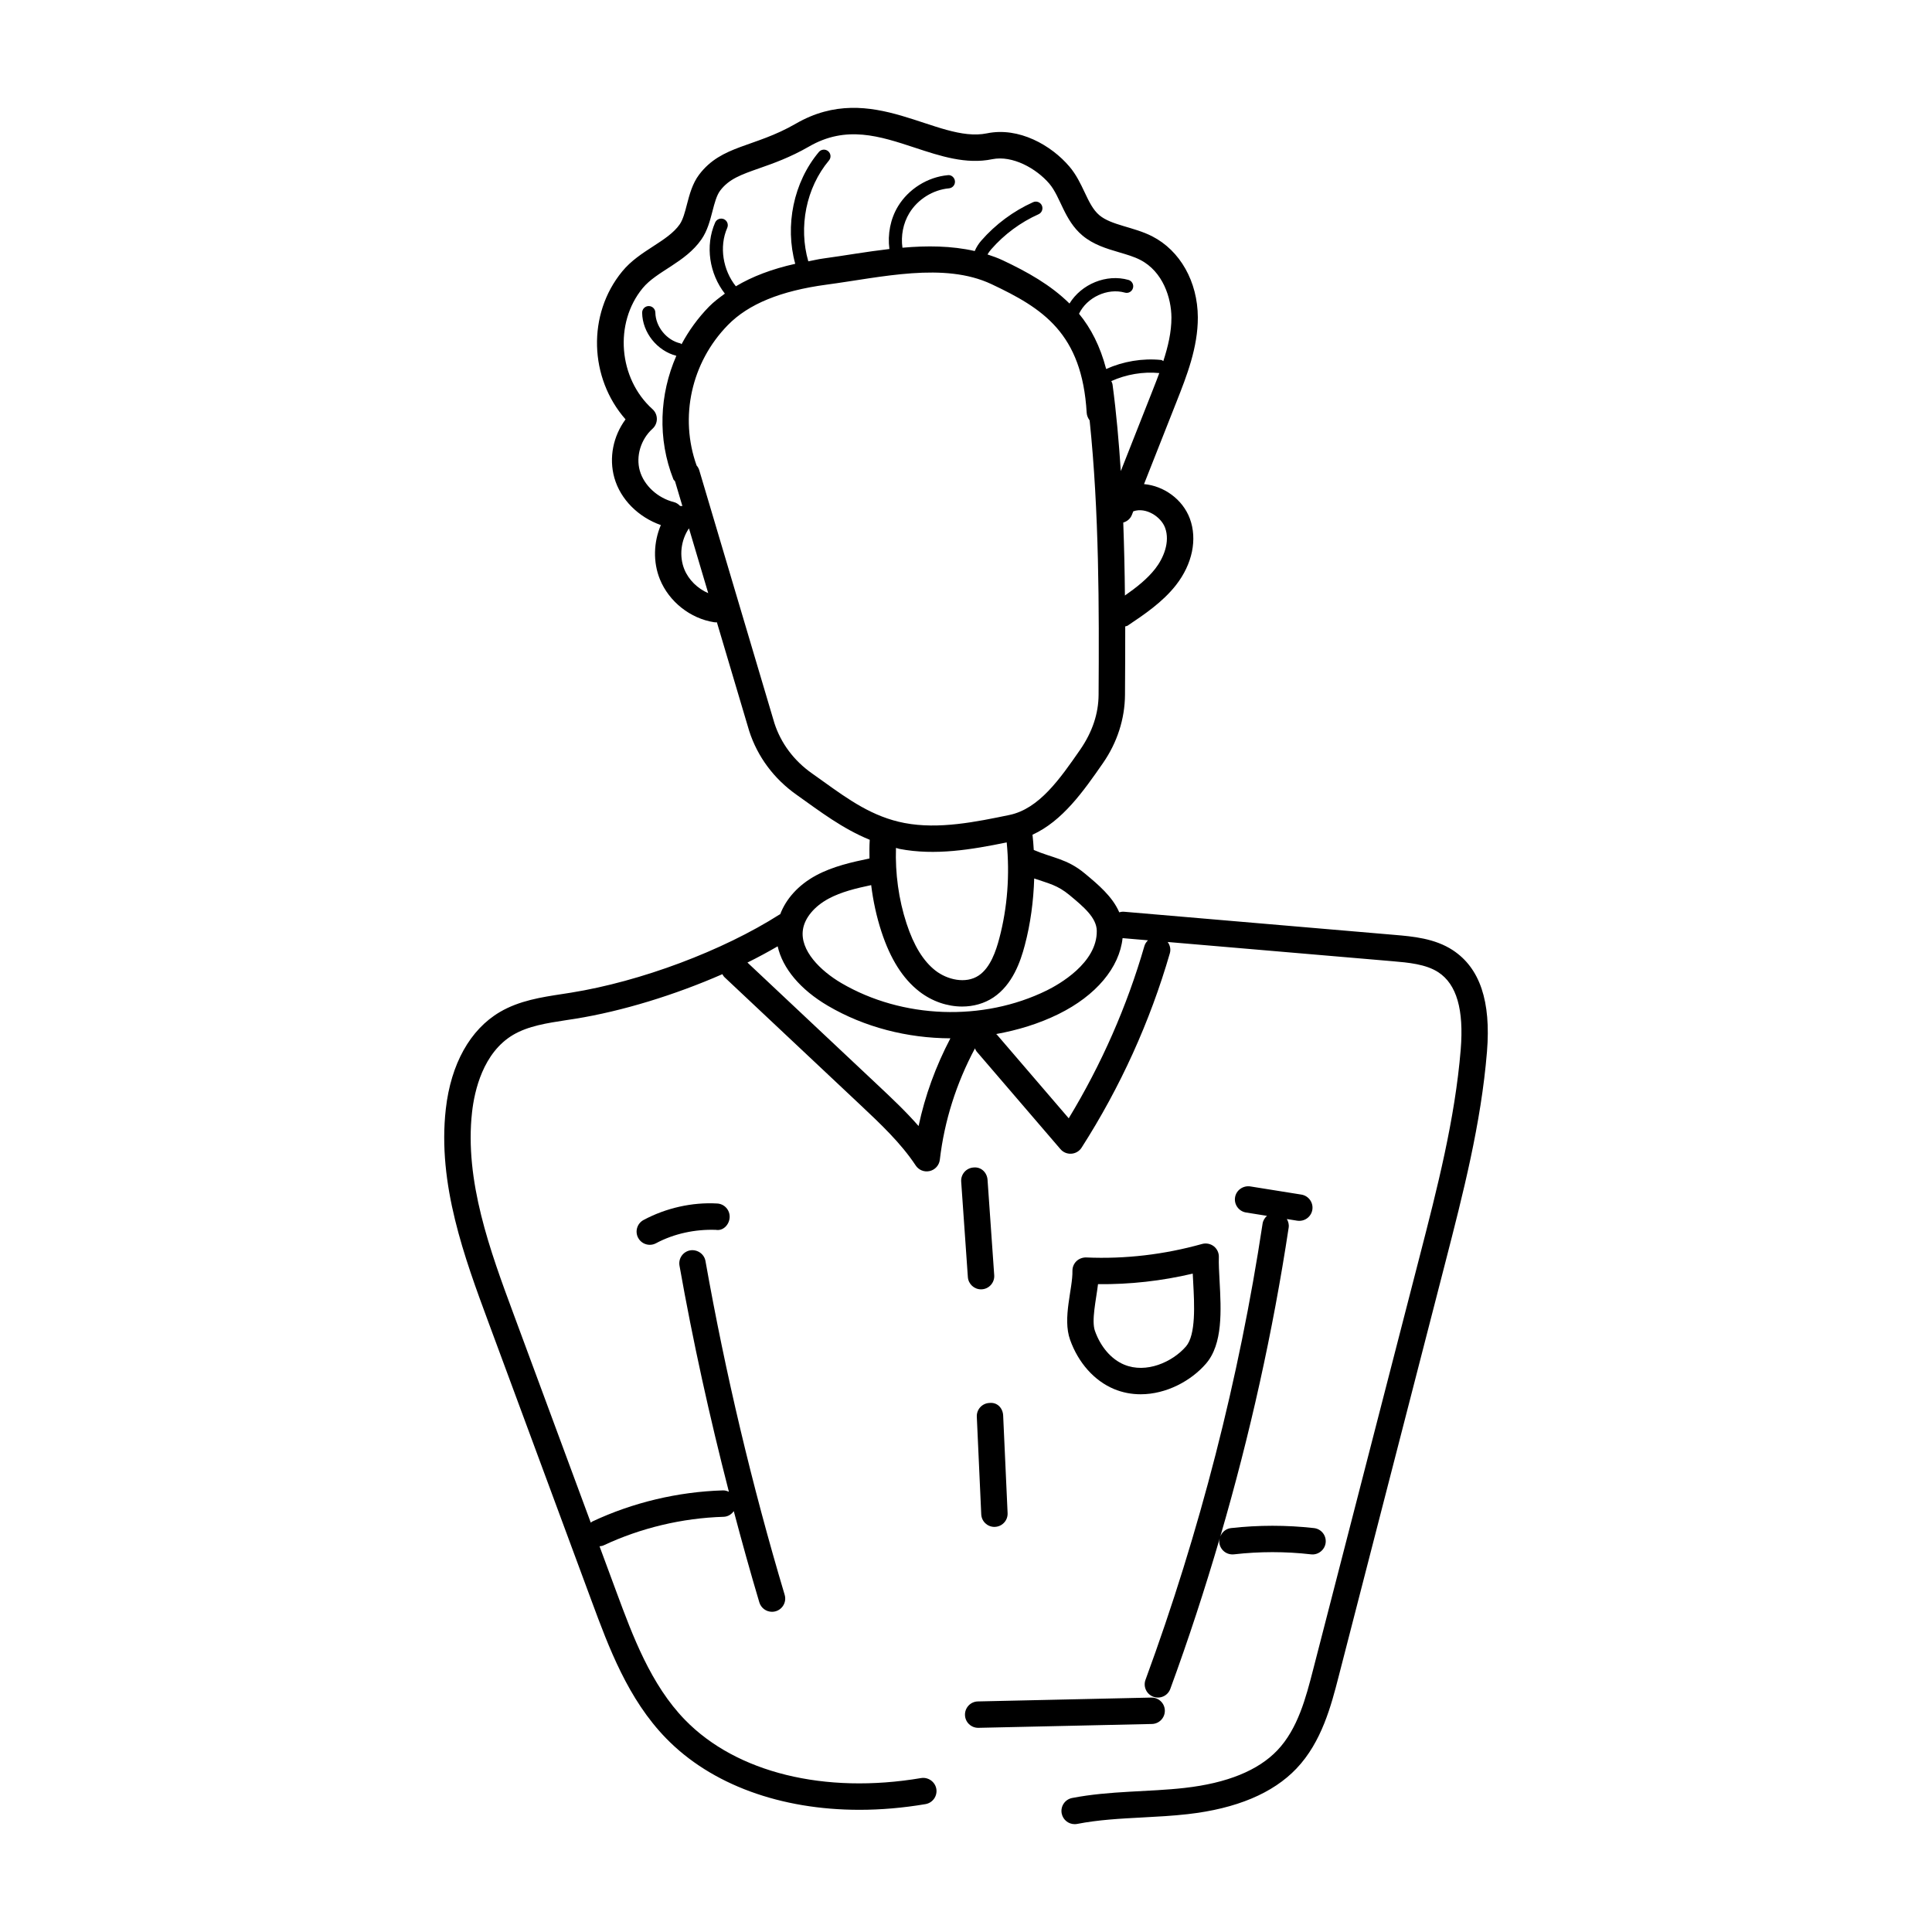 <?xml version="1.0" encoding="UTF-8"?>
<!-- Uploaded to: ICON Repo, www.iconrepo.com, Generator: ICON Repo Mixer Tools -->
<svg fill="#000000" width="800px" height="800px" version="1.1" viewBox="144 144 512 512" xmlns="http://www.w3.org/2000/svg">
 <g>
  <path d="m529.01 395.81c-4.789-3.144-10.66-3.648-15.375-4.051l-71.746-6.137c-0.441-0.035-0.871 0.027-1.277 0.148-1.797-4.184-5.621-7.379-9.145-10.305-4.711-3.926-8.613-4.09-13.508-6.215-0.086-1.352-0.18-2.699-0.336-4.043 7.957-3.629 13.496-11.516 18.676-18.98 3.777-5.445 5.793-11.707 5.836-18.086 0.039-5.875 0.066-11.969 0.062-18.137 0.199-0.086 0.422-0.059 0.609-0.184 4.367-2.926 9.312-6.238 12.867-10.797 4.32-5.543 5.68-12.121 3.641-17.609-1.918-5.141-6.934-8.664-12.137-9.121l8.652-21.918c2.644-6.695 5.637-14.281 5.609-22.285-0.047-9.457-4.688-17.684-12.117-21.477-4.887-2.496-10.801-2.906-13.973-5.574-1.723-1.457-2.746-3.621-3.93-6.121-1.078-2.277-2.195-4.633-4.004-6.766-4.789-5.644-13.395-10.57-21.867-8.816-13.305 2.723-30.285-14.34-50.648-2.562-11.031 6.379-19.641 5.606-25.633 13.516-1.785 2.363-2.551 5.309-3.227 7.898-0.531 2.059-1.039 3.996-1.898 5.246-1.594 2.305-4.242 4.023-7.047 5.844-2.883 1.871-5.871 3.805-8.207 6.656-9.336 11.363-8.734 28.258 0.887 39.203-3.285 4.441-4.449 10.195-2.965 15.484 1.633 5.773 6.402 10.441 12.32 12.527-1.93 4.535-2.106 9.82-0.238 14.395 2.414 5.91 8.035 10.367 14.344 11.352 0.184 0.027 0.363 0.039 0.547 0.039 0.066 0 0.129-0.031 0.195-0.035l8.574 28.844c2.207 6.812 6.555 12.656 12.555 16.887 6.301 4.481 12.148 8.965 19.391 11.926 0 0.016-0.012 0.031-0.012 0.047-0.102 1.625-0.09 3.266-0.066 4.902-4.57 0.949-9.664 2.062-14.188 4.5-4.652 2.523-7.922 6.184-9.473 10.285-0.055 0.031-0.121 0.031-0.176 0.066-15.09 9.613-36.785 17.746-55.281 20.711l-2.227 0.348c-5.629 0.859-11.453 1.75-16.625 4.789-7.879 4.648-12.957 13.762-14.309 25.688-2.25 19.926 4.969 39.406 11.328 56.602l27.355 73.902c4.496 12.145 9.594 25.914 19.715 36.293 11.957 12.281 30.375 18.93 51.211 18.93 5.684 0 11.555-0.5 17.52-1.512 1.898-0.328 3.184-2.133 2.863-4.039-0.328-1.898-2.172-3.176-4.039-2.863-25.543 4.32-48.926-1.422-62.539-15.395-9.09-9.328-13.914-22.352-18.168-33.844l-4.508-12.184c0.359-0.043 0.719-0.078 1.066-0.238 9.848-4.625 20.848-7.25 31.824-7.578 1.133-0.035 2.074-0.641 2.688-1.5 2.144 8.105 4.387 16.176 6.773 24.18 0.457 1.516 1.844 2.496 3.356 2.496 2.356 0 4.023-2.273 3.356-4.504-8.656-28.98-15.715-58.738-20.984-88.445-0.336-1.914-2.195-3.137-4.051-2.836-1.906 0.336-3.172 2.152-2.836 4.051 3.551 20.043 7.984 40.094 13.094 59.938-0.461-0.223-0.961-0.375-1.508-0.375h-0.109c-11.91 0.363-23.875 3.211-34.582 8.246-0.16 0.074-0.262 0.207-0.406 0.301l-20.523-55.453c-6.09-16.453-12.996-35.109-10.934-53.383 0.637-5.609 2.898-15.723 10.898-20.445 4.012-2.352 8.93-3.102 14.137-3.902l2.277-0.348c12.531-2.016 26.453-6.316 39.023-11.82 0.164 0.285 0.324 0.574 0.574 0.812l35.965 33.812c5.297 4.981 10.77 10.129 14.691 16.07 0.773 1.176 2.215 1.824 3.723 1.477 1.434-0.34 2.496-1.539 2.672-2.992 1.207-10.332 4.367-20.242 9.309-29.516 0.137 0.316 0.273 0.637 0.512 0.91l22.148 25.797c1.527 1.777 4.34 1.57 5.598-0.395 10.277-16.051 18.141-33.387 23.391-51.523 0.309-1.074 0.035-2.141-0.574-2.984l59.594 5.098c4.133 0.355 8.82 0.758 12.137 2.93 4.852 3.184 6.785 9.883 5.926 20.473-1.516 18.477-6.254 36.871-10.836 54.652l-28.27 109.66c-1.895 7.352-4.039 15.688-9.492 21.41-5.078 5.336-13.332 8.691-24.539 9.957-9.586 1.094-19.809 0.727-29.84 2.672-1.895 0.367-3.137 2.207-2.766 4.106 0.328 1.668 1.789 2.828 3.43 2.828 0.227 0 0.449-0.02 0.676-0.062 5.617-1.094 11.301-1.395 17.324-1.715 3.996-0.211 8-0.422 11.973-0.875 12.883-1.461 22.578-5.527 28.816-12.09 6.703-7.039 9.199-16.715 11.199-24.484l28.258-109.66c4.652-18.074 9.473-36.758 11.027-55.828 1.09-13.379-1.875-22.172-9.055-26.895zm-84.652-116.31c3.32-1.168 7.32 1.441 8.398 4.352 1.395 3.758-0.43 8.078-2.602 10.863-2.121 2.723-5.008 4.988-8.039 7.102-0.055-6.398-0.203-12.828-0.441-19.336 1-0.293 1.871-0.977 2.281-2.019l0.379-0.961c0.008 0 0.016 0.004 0.023 0zm-3.336-10.656c-0.504-7.707-1.172-15.379-2.18-22.895-0.047-0.344-0.191-0.648-0.332-0.953 3.941-1.777 8.402-2.551 12.715-2.129-0.949 2.586-1.227 3.223-10.203 25.977zm-127.47-0.113c-1.078-3.848 0.273-8.309 3.367-11.105 1.516-1.359 1.566-3.789-0.008-5.199-9.02-8.117-10.215-22.789-2.609-32.047 3.746-4.57 11.289-6.738 15.602-12.961 1.566-2.277 2.25-4.914 2.91-7.461 0.559-2.152 1.094-4.188 2.035-5.438 2.359-3.117 5.57-4.238 10.426-5.945 3.613-1.266 8.109-2.844 13.121-5.738 9.848-5.699 18.703-2.781 28.086 0.312 6.676 2.199 13.551 4.488 20.488 3.039 5.336-1.074 11.656 2.434 15.117 6.492 3 3.539 3.91 9.629 8.754 13.715 2.926 2.461 6.418 3.492 9.785 4.484 2.008 0.594 3.91 1.148 5.519 1.977 6.082 3.109 8.27 10.168 8.297 15.273 0.016 3.883-0.91 7.75-2.152 11.574-0.191-0.102-0.332-0.281-0.562-0.305-4.984-0.5-10.059 0.371-14.582 2.391-1.578-6.023-4.035-10.812-7.191-14.637 2.074-4.344 7.527-6.902 12.137-5.609 0.949 0.285 1.895-0.281 2.16-1.203 0.266-0.93-0.273-1.898-1.203-2.16-5.867-1.66-12.465 1.117-15.621 6.258-5.031-4.961-11.191-8.391-17.691-11.457-1.316-0.621-2.672-1.102-4.035-1.547 0.273-0.477 0.613-0.941 0.977-1.363 3.445-3.949 7.781-7.16 12.547-9.293 0.883-0.395 1.27-1.434 0.883-2.316-0.395-0.883-1.43-1.277-2.316-0.883-5.215 2.344-9.969 5.863-13.754 10.203-0.648 0.75-1.277 1.68-1.723 2.746-6.172-1.41-12.688-1.453-19.156-0.879-0.449-3.152 0.18-6.465 1.832-9.18 2.223-3.656 6.246-6.172 10.504-6.559 0.957-0.09 1.668-0.941 1.578-1.906-0.09-0.965-0.992-1.734-1.906-1.578-5.328 0.492-10.379 3.648-13.168 8.227-2.039 3.359-2.812 7.438-2.297 11.336-6.223 0.723-11.641 1.715-17.574 2.523-1.402 0.188-2.594 0.504-3.918 0.742-2.625-9.078-0.602-19.477 5.477-26.73 0.621-0.738 0.527-1.84-0.219-2.461-0.723-0.613-1.844-0.527-2.461 0.219-6.738 8.035-9.051 19.527-6.258 29.629-6.164 1.375-11.395 3.356-15.738 5.957-3.41-4.266-4.484-10.469-2.281-15.488 0.383-0.887-0.02-1.922-0.902-2.309-0.902-0.367-1.914 0.02-2.309 0.902-2.707 6.199-1.512 13.59 2.578 18.84-1.48 1.09-2.957 2.18-4.195 3.449-2.938 3.008-5.371 6.371-7.285 9.961-0.121-0.062-0.184-0.195-0.32-0.23-3.648-0.832-6.559-4.422-6.621-8.16-0.012-0.957-0.793-1.723-1.75-1.723h-0.027c-0.969 0.012-1.734 0.812-1.723 1.777 0.086 5.262 3.973 10.086 9.062 11.402-4.492 10.27-5.004 22.012-0.793 32.699 0.094 0.234 0.312 0.352 0.445 0.551l1.953 6.574c-0.199-0.047-0.402-0.016-0.605-0.027-0.445-0.469-0.977-0.859-1.648-1.027-4.309-1.07-7.93-4.418-9.035-8.328zm11.82 26.18c-1.441-3.535-0.934-7.742 1.211-10.895l5.106 17.176c-2.793-1.203-5.18-3.504-6.316-6.281zm33.766 54.012c-4.758-3.356-8.188-7.969-9.902-13.25l-19.926-67.055c-0.145-0.484-0.395-0.906-0.707-1.266-4.574-12.793-1.422-27.281 8.285-37.203 5.453-5.582 14.008-9.082 26.156-10.715 14.578-1.945 31.133-6.051 43.715-0.129 13.543 6.391 24 12.961 25.223 34.086 0.047 0.758 0.355 1.438 0.781 2.016 2.531 24.289 2.523 49.824 2.375 72.699-0.027 4.969-1.621 9.855-4.898 14.59-5.336 7.695-10.859 15.648-18.742 17.281-8.762 1.812-18.703 3.875-27.805 2.125-8.418-1.605-14.816-6.199-21.586-11.062zm23.238 20.047c9.449 1.816 19.078 0.184 28.41-1.723 0.84 8.512 0.215 17.266-1.977 25.496-0.848 3.199-2.328 7.695-5.434 9.773-3.457 2.316-8.383 1.102-11.461-1.293-3.238-2.523-5.746-6.613-7.676-12.504-2.09-6.383-3.016-13.262-2.797-20.016 0.328 0.07 0.605 0.203 0.934 0.266zm-25.582 21.336c0.484-3.066 3.012-6.109 6.766-8.137 3.363-1.82 7.356-2.769 11.312-3.606 0.516 4.203 1.418 8.355 2.715 12.332 2.379 7.258 5.656 12.445 10.023 15.852 3.394 2.637 7.457 3.996 11.355 3.996 2.984 0 5.871-0.793 8.297-2.406 5.078-3.402 7.176-9.504 8.309-13.797 1.531-5.746 2.312-11.734 2.504-17.734 3.894 1.352 6.152 1.742 9.387 4.43 3.668 3.055 7.141 5.938 7.195 9.43 0.137 8.543-10.102 14.254-13.242 15.805-16.898 8.301-38.273 7.539-54.477-1.961-5.481-3.223-11.027-8.641-10.145-14.203zm30.641 52.109c-3.348-3.832-7.047-7.32-10.668-10.723l-34.684-32.605c2.797-1.379 5.449-2.82 8.008-4.301 1.305 5.816 5.969 11.449 13.309 15.758 9.707 5.699 21.082 8.582 32.465 8.621-3.875 7.406-6.727 15.184-8.43 23.25zm59.852-47.734c-4.621 15.988-11.363 31.336-20.062 45.68l-19.043-22.18c-0.055-0.062-0.133-0.09-0.191-0.148 5.727-1.031 11.32-2.727 16.516-5.285 10-4.926 16.156-12.34 16.988-20.133l6.738 0.578c-0.414 0.406-0.77 0.887-0.945 1.488z"/>
  <path d="m467.01 477.14c0.035-1.113-0.465-2.18-1.34-2.863-0.875-0.676-2.031-0.91-3.102-0.613-10.004 2.801-20.363 4.031-30.715 3.574-0.938-0.027-1.906 0.328-2.598 0.996-0.691 0.684-1.066 1.613-1.047 2.574 0.102 4.691-2.695 12.465-0.621 18.25 2.18 6.117 6.418 10.863 11.629 13.043 2.316 0.965 4.703 1.395 7.074 1.395 6.773 0 13.34-3.531 17.297-8.098 4.523-5.219 4.039-14.137 3.613-22.004-0.125-2.309-0.246-4.469-0.191-6.254zm-8.715 23.684c-3.594 4.141-10.551 7.258-16.387 4.816-3.394-1.414-6.219-4.668-7.734-8.93-0.973-2.738 0.305-8.184 0.812-12.395 8.453 0.094 16.871-0.855 25.105-2.793 0.035 0.73 0.074 1.484 0.117 2.254 0.32 5.891 0.758 13.961-1.914 17.047z"/>
  <path d="m401.97 453.4c-1.926 0.137-3.375 1.812-3.246 3.738l1.77 25.297c0.129 1.844 1.668 3.254 3.484 3.254 2.066 0 3.641-1.746 3.5-3.746l-1.77-25.297c-0.141-1.926-1.703-3.477-3.738-3.246z"/>
  <path d="m406.2 515.8c-1.934 0.082-3.422 1.723-3.336 3.648l1.176 25.855c0.082 1.879 1.625 3.34 3.492 3.34 0.047 0 0.102 0 0.156-0.008 1.934-0.082 3.422-1.723 3.336-3.648l-1.176-25.855c-0.082-1.926-1.508-3.574-3.648-3.332z"/>
  <path d="m314.55 467.31c-1.703 0.914-2.344 3.035-1.43 4.734 0.629 1.176 1.84 1.844 3.082 1.844 0.559 0 1.129-0.137 1.652-0.418 4.762-2.551 10.379-3.738 15.848-3.547 1.969 0.348 3.574-1.395 3.664-3.32 0.094-1.926-1.387-3.574-3.32-3.664-6.648-0.387-13.633 1.223-19.496 4.371z"/>
  <path d="m447.57 589.17c-0.664 1.812 0.266 3.82 2.086 4.488 1.824 0.66 3.828-0.27 4.488-2.086 4.816-13.121 9.152-26.422 13.086-39.844-0.078 0.359-0.141 0.727-0.094 1.109 0.211 1.84 1.844 3.285 3.875 3.082 6.773-0.777 13.652-0.777 20.426 0 1.867 0.227 3.656-1.16 3.875-3.082s-1.16-3.656-3.082-3.875c-7.297-0.82-14.699-0.82-22.012 0-1.336 0.152-2.371 1.059-2.828 2.231 7.856-26.895 13.949-54.289 18.121-81.867 0.125-0.824-0.094-1.602-0.484-2.269l2.746 0.438c1.988 0.293 3.711-1.051 4.012-2.902 0.301-1.906-0.996-3.703-2.902-4.012l-13.57-2.172c-1.879-0.266-3.703 0.992-4.012 2.902-0.301 1.906 0.996 3.703 2.902 4.012l5.559 0.891c-0.59 0.531-1.039 1.227-1.164 2.062-6.215 41.074-16.648 81.746-31.027 120.89z"/>
  <path d="m399.73 598.47c0.039 1.906 1.598 3.422 3.5 3.422h0.074l45.969-1.02c1.934-0.039 3.465-1.648 3.422-3.574-0.039-1.906-1.598-3.422-3.5-3.422h-0.074l-45.969 1.02c-1.934 0.039-3.465 1.645-3.422 3.574z"/>
 </g>
</svg>